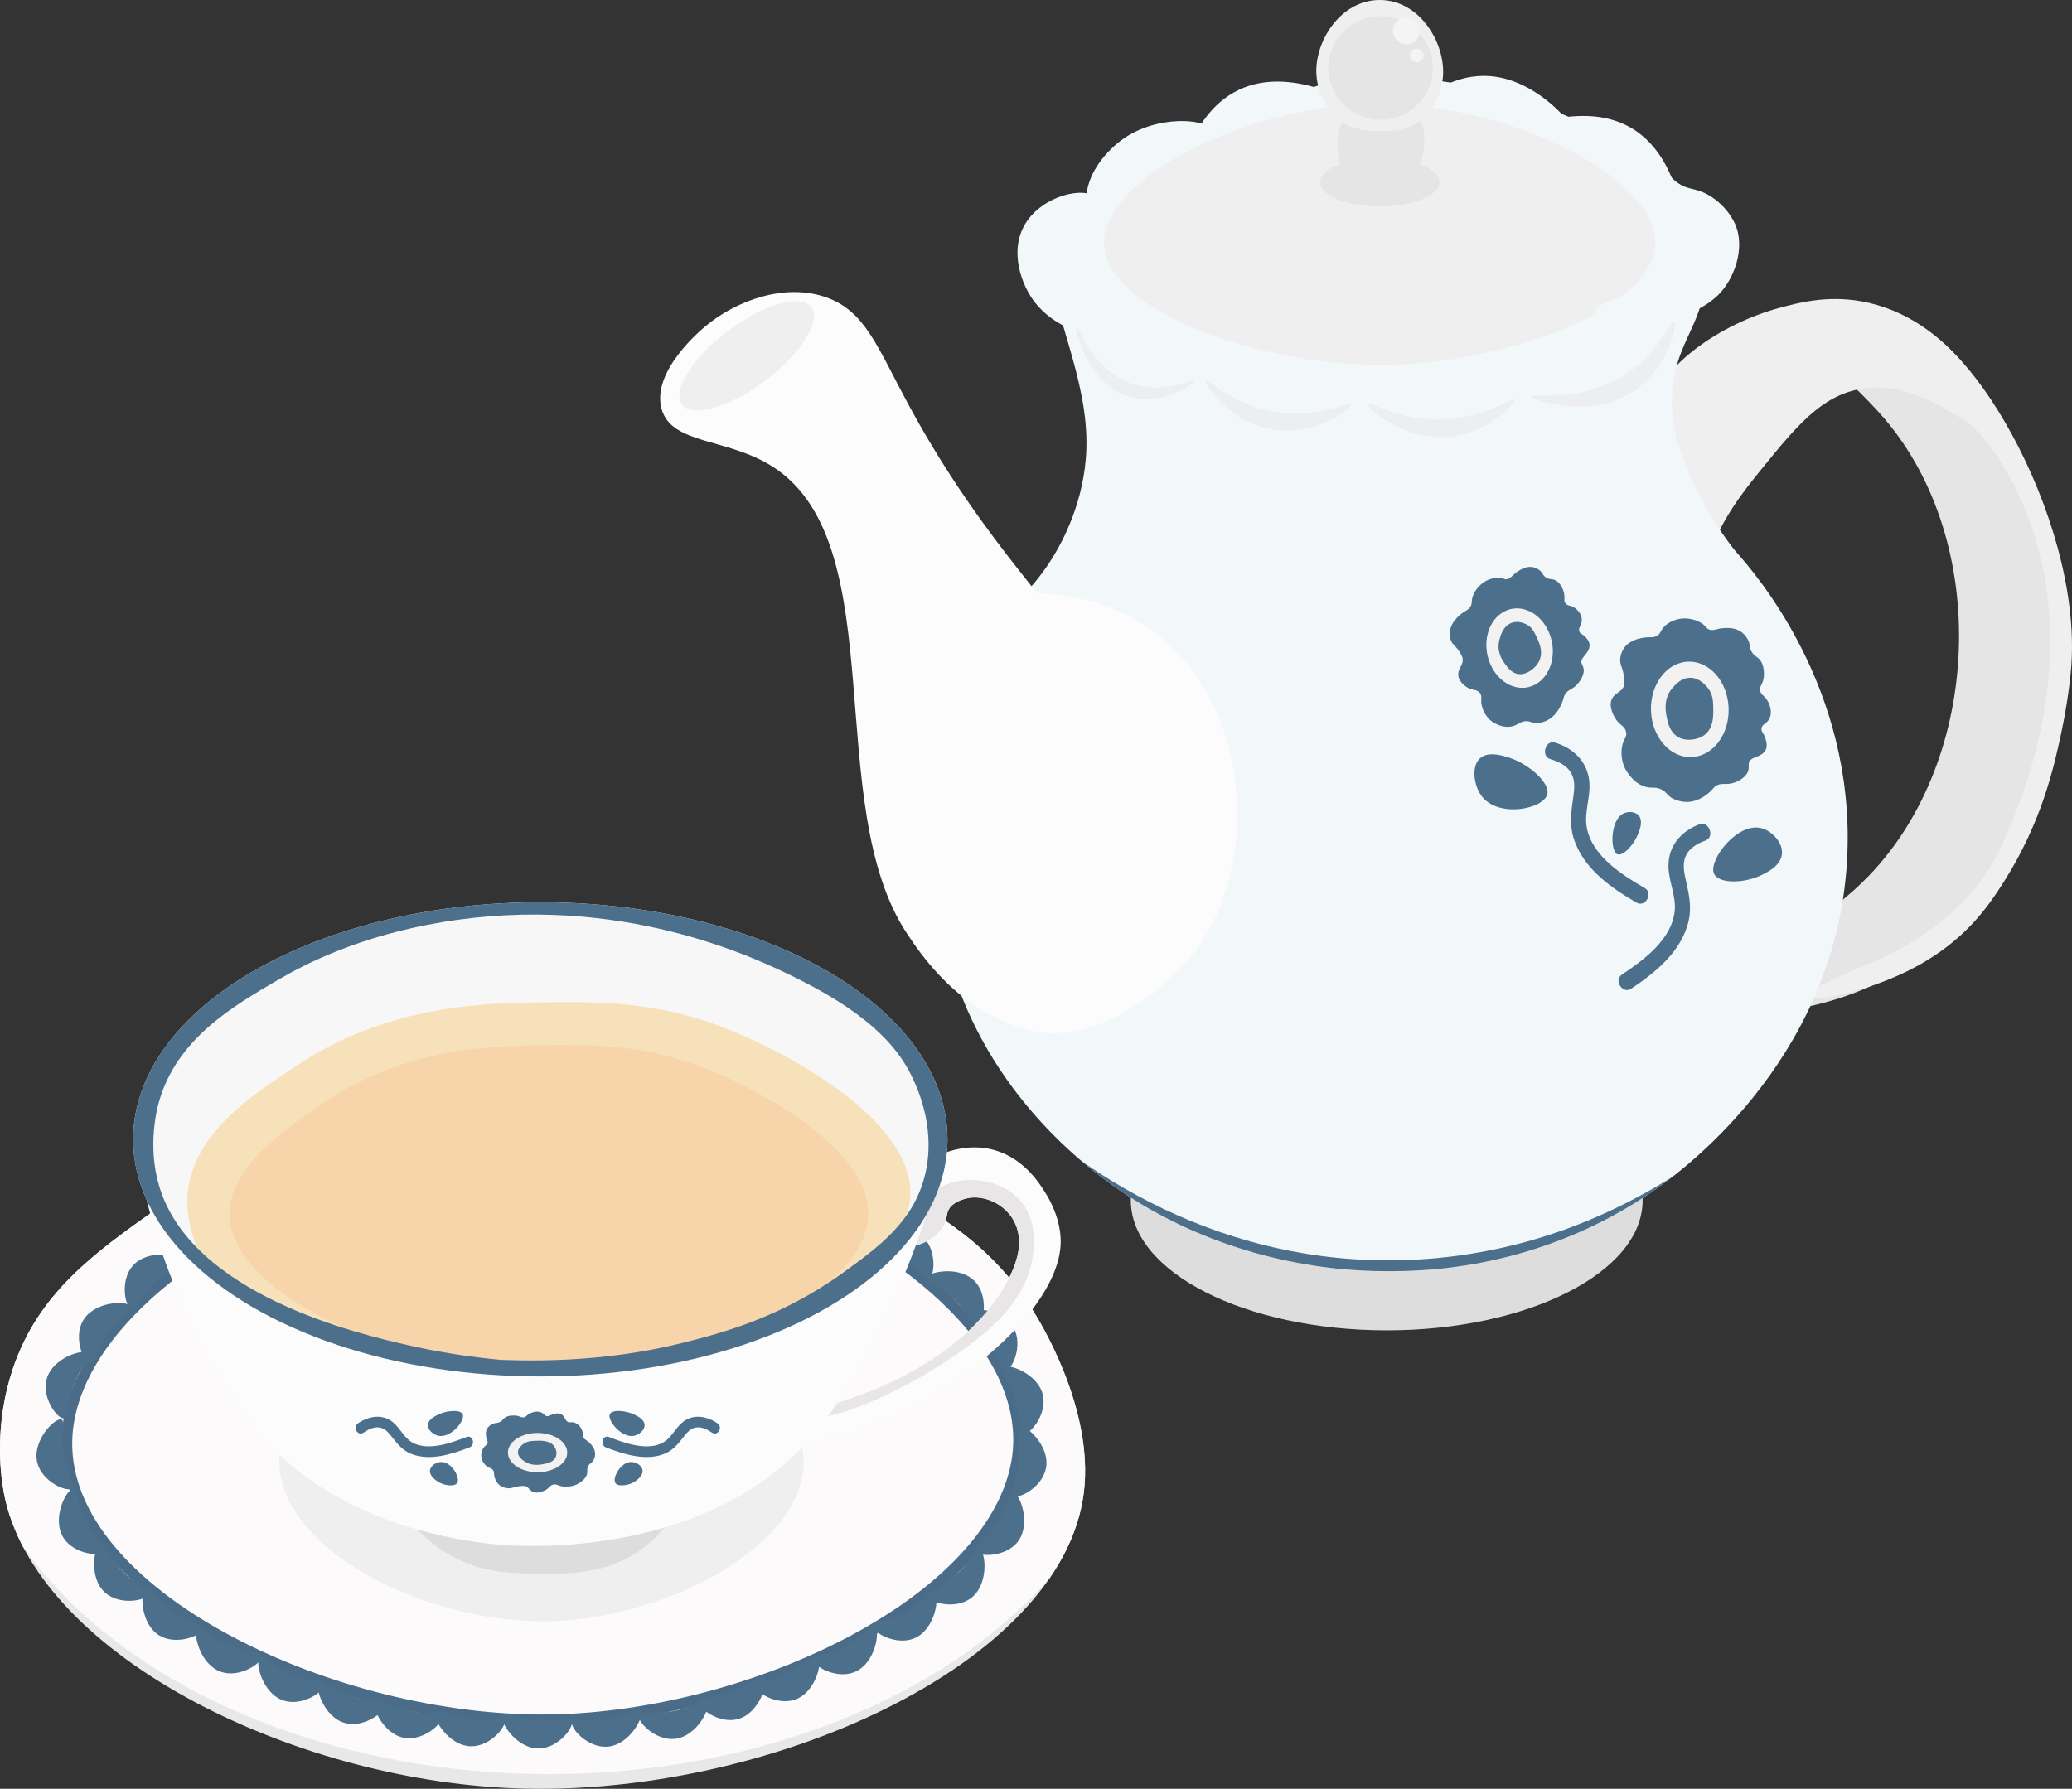 <?xml version="1.0" encoding="UTF-8"?><svg id="_レイヤー_2" xmlns="http://www.w3.org/2000/svg" xmlns:xlink="http://www.w3.org/1999/xlink" viewBox="0 0 573.755 495.439"><rect x="0" y="0" width="573.755" height="495.439" fill="#333333" stroke="none"/><defs><style>.cls-1{clip-path:url(#clippath-4);}.cls-2{fill:#f2f7f9;}.cls-3{fill:#fcfcfc;}.cls-4{fill:#edeeef;}.cls-5{fill:#4a6c88;}.cls-6{fill:#e5e5e5;}.cls-7{fill:#e8e6e6;}.cls-8{clip-path:url(#clippath-1);}.cls-9{fill:#f2f2f2;}.cls-10{clip-path:url(#clippath-5);}.cls-11{clip-path:url(#clippath-3);}.cls-12{fill:#ddd;}.cls-13{fill:#efefef;}.cls-14{fill:#4c6f8c;}.cls-15{fill:#fcfafa;}.cls-16{fill:#f4f4f4;}.cls-17{fill:#f7e1ba;}.cls-18{fill:#eaeaea;}.cls-19{fill:#f7f7f7;}.cls-20{fill:#f7d4aa;}.cls-21{opacity:.7;}.cls-22{fill:#e8e8e8;}</style><clipPath id="clippath-1"><path class="cls-2" d="M511.562,236.322c-2.136,54.99-43.65,86.297-52.127,92.371-45.184,32.378-107.066,29.767-149.235,1.074-12.101-8.234-38.537-29.55-48.013-66.517-10.069-39.28,2.995-80.678,18.44-95.711,1.723-1.677,6.817-6.279,11.415-14.049,1.793-3.03,8.278-14.272,8.781-28.977.693-20.27-10.264-38.856-10.537-55.319-.043-2.571.145-6.936,3.073-9.659,2.589-2.407,6.163-2.229,7.178-2.47,28.154-6.684,34.59-24.487,64.42-33.347,3.763-1.118,7.878-1.817,12.882-2.083,8.196-.436,21.791-.264,37.577,4.295,14.598,4.216,33.179,9.776,46.166,26.841,4.27,5.61,9.156,12.031,10.174,21.4,1.659,15.281-8.968,20.068-8.781,37.465.126,11.704,5.874,21.96,8.781,27.513,3.029,5.788,6.249,10.29,8.781,13.464,6.194,6.894,32.8,38.021,31.026,83.711Z"/></clipPath><clipPath id="clippath-3"><path class="cls-22" d="M300.121,413.4c-5.948,47.902-88.057,84.398-157.152,81.92-63.405-2.274-133.674-38.006-141.91-81.92-1.092-5.825-2.523-19.413,2.526-34.375,7.008-20.77,22.357-31.908,39.956-44.308 0-0,42.892-30.042,105.734-36.657.016-.002.024-.003.024-.003-.005.002,49.23,4.963,92.044,27.956,19.586,10.519,33.316,19.118,44.572,36.757,1.83,2.868,17.096,27.359,14.207,50.629Z"/></clipPath><clipPath id="clippath-4"><path class="cls-3" d="M293.722,343.498c.25,13.46-15.15,30.37-34.34,42.02-35.49,21.54-76.28,19.87-76.82,17.17-.39-1.96,19.85-7.61,21.69-8.13,11.44-3.2,14.9-2.84,20.74-4.09,0,0,2.37-.54,5.02-1.33,45.42-13.62,51.45-40.32,51.45-40.32.262-.77,2.131-6.583-1.3-11.65-2.927-4.322-8.541-6.39-12.843-5.165-1.0.285-3.745,1.066-4.747,3.264-.532,1.167-.26,2.048-1.088,3.758-.646,1.336-1.474,2.165-1.978,2.67-2.536,2.541-5.836,3.313-7.234,3.563-4.31,6.16-6.5,12.47-8.39,11.87-1.94-.62-3.21-8.3-1.07-16.7,1.26-4.95,3.72-10.15,7.92-14.29.4-.4.83-.79,1.28-1.19,5.76-5,15.07-9.1,24.04-6.2,7.8,2.53,11.94,9.23,13.32,11.47,0,0,4.22,6.08,4.35,13.28Z"/></clipPath><clipPath id="clippath-5"><ellipse class="cls-19" cx="149.62" cy="315.557" rx="112.747" ry="65.67"/></clipPath></defs><g id="_レイヤー_1-2"><path class="cls-2" d="M316.628,74.462c-5.185,1.542-14.724-6.791-15.806-16.684-1.203-10.997,8.666-18.237,10.207-19.324,9.464-6.672,22.951-5.536,24.039-2.629.058.155.071.619.098,1.548.111,3.826-.409,4.678-.044,5.329,2.288,4.091,14.68,1.28,14.808,1.997.097.545-14.341-.372-22.771,7.704-8.699,8.333-4.898,20.383-10.53,22.058Z"/><path class="cls-2" d="M330.195,57.237c-4.567-2.225-3.28-13.875,1.731-21.808,1.936-3.066,7.193-11.39,18.706-12.666,12.859-1.425,27.536,6.606,27.687,11.318.069,2.148-2.911,2.612-2.65,4.818.578,4.881,15.894,8.643,15.688,9.36-.208.721-14.933-5.883-29.381-4.607-19.205,1.696-26.248,16.282-31.781,13.586Z"/><path class="cls-2" d="M385.388,44.95c-3.204-3.942,2.871-13.965,10.758-19.049,3.048-1.965,11.322-7.299,22.301-3.606,12.262,4.125,22.19,17.592,20.342,21.93-.842,1.977-3.741,1.143-4.433,3.253-1.532,4.67,10.773,14.535,10.284,15.098-.492.567-11.064-11.626-24.705-16.557-18.131-6.553-30.665,3.708-34.546-1.068Z"/><path class="cls-2" d="M417.789,42.865c-.698-5.032,9.691-10.457,19.071-10.719,3.625-.101,13.466-.376,20.942,8.471,8.35,9.882,9.864,26.544,6.035,29.296-1.745,1.254-3.792-.961-5.477.485-3.73,3.201,1.683,18.014.973,18.242-.715.23-3.439-15.677-12.551-26.962-12.112-15-28.148-12.717-28.994-18.814Z"/><path class="cls-6" d="M511.03,275.91c-20.404,7.089-44.974,6.122-46.878.987-2.284-6.159,30.76-10.932,53.279-34.267,31.458-32.598,33.734-92.466,4.267-126.823-10.483-12.223-28.253-25.028-24.535-29.682,2.795-3.498,15.745.099,17.389.547,36.573,9.97,67.946,67.351,55.2,119.396-2.495,10.187-15.137,54.699-58.722,69.841Z"/><path class="cls-13" d="M515.298,83.427c25.432,4.446,39.523,31.387,35.201,35.079-3.322,2.838-17.442-13.885-35.201-10.793-11.04,1.922-18,10.495-27.735,22.486-4.685,5.77-11.194,13.788-14.934,25.185-7.635,23.262,3.333,39.063-1.072,40.695-6.464,2.396-39.342-28.217-30.929-52.388.649-1.864,1.393-3.258,2.292-4.451,3.497-4.642,7.252-6.188,9.928-8.765,4.407-4.244,2.515-8.918,3.295-14.482,2.008-14.307,20.57-26.445,36.754-30.766,4.8-1.282,12.762-3.484,22.402-1.799Z"/><path class="cls-13" d="M570.767,203.054c-2.069,9.676-5.431,24.734-16.001,41.375-4.647,7.315-10.268,14.908-21.201,21.587-14.636,8.941-33.221,11.854-34.03,10.263-.408-.802,3.421-3.305,20.201-10.317,6.566-2.932,16.549-8.302,25.029-17.485,6.944-7.52,10.066-14.966,13.201-22.936,26.576-67.572-9.601-105.236-9.601-105.236-5.402-5.649-14.919-13.87-30.935-20.687,2.993-7.678,6.463-9.317,8.698-9.668,16.64-2.616,50.448,52.632,47.437,94.442-.308,4.276-1.199,11.174-2.8,18.664Z"/><ellipse class="cls-12" cx="383.995" cy="332.494" rx="70.86" ry="35.967"/><path class="cls-2" d="M511.562,236.322c-2.136,54.99-43.65,86.297-52.127,92.371-45.184,32.378-107.066,29.767-149.235,1.074-12.101-8.234-38.537-29.55-48.013-66.517-10.069-39.28,2.995-80.678,18.44-95.711,1.723-1.677,6.817-6.279,11.415-14.049,1.793-3.03,8.278-14.272,8.781-28.977.693-20.27-10.264-38.856-10.537-55.319-.043-2.571.145-6.936,3.073-9.659,2.589-2.407,6.163-2.229,7.178-2.47,28.154-6.684,34.59-24.487,64.42-33.347,3.763-1.118,7.878-1.817,12.882-2.083,8.196-.436,21.791-.264,37.577,4.295,14.598,4.216,33.179,9.776,46.166,26.841,4.27,5.61,9.156,12.031,10.174,21.4,1.659,15.281-8.968,20.068-8.781,37.465.126,11.704,5.874,21.96,8.781,27.513,3.029,5.788,6.249,10.29,8.781,13.464,6.194,6.894,32.8,38.021,31.026,83.711Z"/><g class="cls-8"><path class="cls-14" d="M268.72,297.936c2.654,3.114,5.465,6.092,8.388,8.955,5.339,5.229,11.056,10.069,17.052,14.528,7.822,5.818,16.16,10.948,24.909,15.252,10.444,5.138,21.463,9.12,32.813,11.715,12.773,2.92,25.956,4.13,39.046,3.569,12.138-.52,24.215-2.571,35.843-6.091,10.226-3.096,20.12-7.309,29.491-12.438,8.084-4.425,15.766-9.546,23.031-15.213,5.554-4.333,10.852-9,15.831-13.985,2.938-2.942,5.778-5.991,8.43-9.194.294-.355.585-.712.873-1.072,1.195-1.493-.914-3.629-2.121-2.121-5.99,7.48-12.998,14.213-20.326,20.361-14.309,12.004-30.644,21.767-48.211,28.17-23.121,8.428-48.244,10.836-72.536,6.806-21.703-3.601-42.303-12.254-60.418-24.678-10.525-7.218-20.32-15.676-28.75-25.274-.411-.468-.818-.938-1.221-1.412-1.254-1.472-3.368.659-2.121,2.121h0Z"/></g><path class="cls-13" d="M458.363,67.738c-.778,18.203-42.545,33.34-76.298,33.345-33.725.005-75.513-15.094-76.298-33.345-.787-18.281,39.606-38.821,75.733-38.997,36.724-.179,77.648,20.641,76.863,38.997Z"/><path class="cls-6" d="M392.287,32.142c4.722,3.682,1.246,21.701-7.913,24.492-.78.238-2.696.699-4.898,0-8.536-2.708-11.654-19.762-6.782-23.738,1.183-.966,1.972-.453,9.937-.763,7.797-.303,8.55-.853,9.656.009Z"/><path class="cls-3" d="M330.09,264.571c-7.588,9.459-25.713,24.449-43.51,21.097-.969-.183-1.671-.366-2.393-.562-18.712-5.062-29.167-20.704-33.037-26.544-23.591-35.606-4.007-106.759-36.38-128.781-12.858-8.746-28.901-6.321-31.611-16.684-2.702-10.331,10.909-21.676,12.293-22.83,8.321-6.935,21.824-12.01,33.367-7.903,10.8,3.843,14.062,13.651,22.83,29.855,21.711,40.124,44.793,59.63,41.563,62.791-1.073,1.05-5.033.112-18.732-10.106,6.513-.909,27.507-2.994,45.073,10.106,27.616,20.594,29.54,65.872,10.536,89.56Z"/><ellipse class="cls-13" cx="206.749" cy="98.538" rx="22.391" ry="8.589" transform="translate(-17.713 144.052) rotate(-36.945)"/><path class="cls-13" d="M399.585,20.911c-.298,4.709-2.76,10.771-7.881,13.598-3.479,1.92-7.24,1.827-10.098,1.756-2.618-.065-5.738-.142-8.781-1.756-5.146-2.73-7.905-8.708-8.28-13.598C363.838,11.705,371.09-.001,382.065,0c11.002.001,18.099,11.765,17.52,20.911Z"/><path class="cls-2" d="M441.869,86.069c.751,3.056,22.646,6.418,33.777-4.238,4.45-4.261,7.807-12.991,4.825-19.778-1.392-3.168-4.765-7.18-9.301-8.958-2.567-1.006-4.065-.731-6.439-2.342-3.86-2.619-4.707-6.609-5.269-6.439-1.17.353,7.108,16.28,1.707,27.627-5.158,10.837-19.996,11.299-19.301,14.127Z"/><path class="cls-4" d="M419.364,110.683c.537.968-7.389,9.374-18.22,10.317-12.446,1.084-22.804-8.202-22.354-9.185.392-.855,8.757,5.001,21.256,4.355,11.58-.599,18.828-6.37,19.318-5.488Z"/><path class="cls-4" d="M463.707,88.951c.966.557-1.684,12.866-11.196,19.318-11.943,8.101-28.339,2.653-28.318,1.537.018-1.006,13.37,1.953,25.684-5.927,9.694-6.204,12.965-15.426,13.83-14.927Z"/><path class="cls-14" d="M463.443,221.278c-2.028-.975-1.785-1.945-3.598-2.725-1.64-.706-2.318-.119-4.163-.628-2.471-.682-3.88-2.464-4.628-3.413-2.493-3.164-2.071-6.573-1.935-7.533.33-2.33,1.596-2.786,1.133-4.408-.476-1.668-1.829-1.668-3.055-3.762-.339-.579-2.002-3.417-.67-5.558.933-1.5,2.691-1.621,3.202-3.457.044-.16.135-.527.034-1.699-.26-3.045-1.128-3.633-1.132-5.315-0-.203.043-2.95,2.443-4.663,1.657-1.183,3.9-1.488,4.337-1.542,1.605-.199,2.162.102,3.138-.326,1.286-.563,1.145-1.448,2.206-2.603,1.262-1.375,3.594-2.455,6.05-2.362.294.011,3.033.146,4.923,1.727.814.681.795,1.064,1.538,1.35,1.274.49,2.065-.354,4.445-.421.798-.023,2.234-.063,3.641.602,1.556.736,2.262,1.951,2.56,2.462.947,1.629.27,2.194,1.23,3.673.806,1.241,1.416,1.055,2.303,2.237,1.361,1.816.948,4.722.948,4.722-.359,2.298-1.314,2.422-.989,3.724.31,1.242,1.198,1.212,2.096,2.812.293.522,1.457,2.77.49,4.806-.749,1.578-2.038,1.468-2.209,2.762-.146,1.1.779,1.232,1.298,3.57.158.715.306,1.758-.339,2.698-.047.069-.086.118-.11.15-1.031,1.321-2.77,1.443-3.763,2.208-1.349,1.039.086,2.182-1.257,4.083-1.133,1.603-3.193,2.261-3.571,2.376-2.223.676-3.237-.113-4.778.777-.855.493-.625.756-2.129,2.022-.577.486-1.286,1.074-2.381,1.584-.674.314-1.809.843-3.411.897-1.871.063-3.335-.557-3.898-.827Z"/><ellipse class="cls-9" cx="467.926" cy="196.47" rx="10.754" ry="13.23" transform="translate(-6.616 16.566) rotate(-2.014)"/><path class="cls-14" d="M465.415,204.477c-3.044-1.168-3.632-4.46-3.98-6.41-.213-1.194-.828-4.636,1.719-7.567.74-.851,2.541-2.924,5.145-2.778,2.352.132,3.927,1.992,4.449,2.607,1.505,1.777,1.599,3.58,1.656,5.181.093,2.587.246,6.844-3.306,8.606-1.487.738-3.753,1.102-5.683.361Z"/><path class="cls-14" d="M425.839,200.253c-1.834.147-1.982-.693-3.591-.493-1.456.181-1.761.923-3.302,1.343-2.065.562-3.712-.172-4.588-.564-2.919-1.308-3.757-4.075-3.98-4.861-.542-1.909.244-2.807-.648-3.834-.917-1.056-1.921-.465-3.538-1.515-.447-.29-2.64-1.714-2.375-3.918.186-1.544,1.45-2.404,1.209-4.017-.021-.141-.078-.458-.548-1.302-1.222-2.193-2.064-2.259-2.635-3.532-.069-.154-.965-2.253.239-4.599.831-1.62,2.392-2.83,2.699-3.062,1.124-.852,1.639-.867,2.219-1.617.764-.988.361-1.597.758-2.935.473-1.593,1.838-3.429,3.693-4.431.222-.12,2.301-1.214,4.238-.842.834.16.95.459,1.598.351,1.111-.185,1.413-1.17,3.157-2.26.585-.366,1.637-1.024,2.906-1.134,1.404-.122,2.338.489,2.732.747,1.253.82.941,1.544,2.154,2.245,1.017.588,1.408.18,2.465.689,1.624.781,2.298,3.162,2.298,3.162.51,1.897-.157,2.408.524,3.253.649.805,1.299.394,2.505,1.214.393.267,2.017,1.461,1.987,3.426-.024,1.522-1.017,2.002-.707,3.056.263.897.995.592,2.169,2.137.359.472.821,1.198.66,2.191-.012.073-.024.127-.031.162-.319,1.451-1.569,2.302-2.048,3.316-.651,1.377.801,1.616.446,3.642-.299,1.709-1.606,3.108-1.848,3.36-1.422,1.483-2.441,1.328-3.284,2.675-.468.747-.209.845-.897,2.461-.264.62-.592,1.375-1.232,2.24-.394.532-1.058,1.428-2.229,2.169-1.368.865-2.663,1.035-3.173,1.076Z"/><path class="cls-9" d="M425.053,189.633c-4.506,2.375-10.069-.234-12.424-5.828s-.612-12.054,3.894-14.428c4.506-2.375,10.069.234,12.424,5.828,2.355,5.594.612,12.054-3.894,14.428Z"/><path class="cls-14" d="M421.629,186.666c-2.654.445-4.202-1.792-5.119-3.117-.562-.811-2.18-3.149-1.28-6.483.262-.968.898-3.324,2.881-4.351,1.79-.927,3.588-.206,4.183.032,1.717.688,2.396,2.013,2.98,3.201.943,1.919,2.494,5.077.452,7.962-.855,1.208-2.413,2.474-4.097,2.756Z"/><path class="cls-14" d="M455.427,245.948c-5.937-3.448-14.605-8.736-16.039-16.782-.735-4.123.998-8.172.738-12.305-.38-6.046-4.719-9.767-9.578-11.202-2.647-.782-3.915,3.806-1.245,4.595,2.394.707,5.074,1.913,6.149,4.687.74,1.909.452,4.059.173,6.031-.533,3.768-1.04,7.398.11,11.115,2.659,8.603,10.722,14.012,17.444,17.915,2.43,1.411,4.71-2.624,2.248-4.054h0Z"/><path class="cls-14" d="M428.464,219.948c-.986,4.189-13.847,6.75-18.347.316-1.853-2.649-2.64-7.327-.746-9.751,2.13-2.725,6.617-1.281,8.561-.656,5.327,1.714,11.287,6.885,10.532,10.09Z"/><path class="cls-14" d="M474.575,241.858c-1.432-3.829,6.692-14.33,13.308-12.452,2.724.773,5.71,3.791,5.567,6.888-.161,3.482-4.199,5.375-5.948,6.196-4.794,2.248-11.831,2.299-12.927-.631Z"/><path class="cls-14" d="M447.74,236.545c-1.863-1.078-1.846-9.139,1.582-11.115,1.412-.814,3.67-.75,4.623.673,1.072,1.6-.026,4.143-.501,5.245-1.303,3.019-4.279,6.022-5.705,5.196Z"/><path class="cls-14" d="M451.666,273.859c6.393-4.294,13.999-10.168,15.959-18.908.831-3.708.082-7.237-.741-10.9-.452-2.01-.962-4.208-.358-6.221.848-2.83,3.427-4.193,5.756-5.04,2.598-.945.969-5.448-1.612-4.51-4.73,1.72-8.761,5.693-8.653,11.744.074,4.138,2.128,8.075,1.728,12.232-.782,8.113-9.002,13.902-14.648,17.694-2.337,1.569.255,5.465,2.57,3.91h0Z"/><ellipse class="cls-6" cx="382.045" cy="50.461" rx="16.537" ry="6.732"/><ellipse class="cls-6" cx="382.303" cy="18.835" rx="14.342" ry="14.475" transform="translate(331.117 398.164) rotate(-85.135)"/><circle class="cls-16" cx="389.436" cy="8.533" r="3.732"/><circle class="cls-16" cx="392.289" cy="15.338" r="1.903"/><path class="cls-2" d="M320.555,91.955c-1.096,3.248-23.701,4.685-33.85-8.04-3.846-4.822-7.396-14.438-2.751-22.01,4.747-7.738,16.409-10.499,19.795-7.053,3.362,3.422-3.933,10.421-1.264,19.772,3.369,11.805,19.031,14.481,18.07,17.331Z"/><path class="cls-4" d="M330.793,105.481c.184.761-10.247,7.93-19.995,3.697-10.111-4.39-13.283-18.35-12.716-18.724.519-.342,4.008,10.802,13.574,15.152,9.518,4.328,18.964-.839,19.137-.125Z"/><path class="cls-4" d="M374.142,112c.367,1.059-9.932,8.818-21.513,7.025-11.765-1.822-19.314-12.644-18.662-13.495.564-.736,6.963,6.384,18.443,8.446,12.244,2.2,21.396-2.948,21.733-1.976Z"/><path class="cls-22" d="M300.121,413.4c-5.948,47.902-88.057,84.398-157.152,81.92-63.405-2.274-133.674-38.006-141.91-81.92-1.092-5.825-2.523-19.413,2.526-34.375,7.008-20.77,22.357-31.908,39.956-44.308 0-0,42.892-30.042,105.734-36.657.016-.002.024-.003.024-.003-.005.002,49.23,4.963,92.044,27.956,19.586,10.519,33.316,19.118,44.572,36.757,1.83,2.868,17.096,27.359,14.207,50.629Z"/><g class="cls-11"><ellipse class="cls-15" cx="151.936" cy="378.63" rx="162.198" ry="112.747"/></g><path class="cls-5" d="M150.092,477.858c-28.958,0-61.473-8.167-87.414-22.011-28.437-15.176-45.08-35.176-45.663-54.874-.378-12.75,5.804-26.12,17.877-38.663,25.564-26.557,72.638-45.353,114.474-45.708.402-.003.813-.005,1.218-.005,41.726,0,88.649,18.081,114.516,44.214,12.334,12.461,18.726,25.823,18.485,38.643-.798,42.453-72.561,77.597-131.445,78.39-.68.009-1.363.014-2.047.014ZM150.589,319.597c-.401,0-.798.002-1.198.005-41.094.348-87.288,18.766-112.337,44.789-11.502,11.948-17.395,24.567-17.041,36.493,1.207,40.773,73.693,74.747,132.085,73.96,28.464-.383,60.566-9.034,85.874-23.142,26.736-14.904,42.269-33.968,42.612-52.305l1.5.028-1.5-.028c.226-11.99-5.866-24.604-17.617-36.476-25.344-25.605-71.396-43.325-112.378-43.325Z"/><g class="cls-21"><path class="cls-18" d="M222.537,405.575c-.564,22.892-39.047,43.494-72.581,43.472-32.745-.022-71.715-19.717-72.581-43.472-.569-15.608,15.507-27.633,21.832-32.364,31.205-23.343,79.644-19.073,106.86,5.362,6.637,5.959,16.764,15.051,16.47,27.002Z"/></g><path class="cls-14" d="M278.48,379.521c1.808-.045,4.848-6.876,2.244-11.688-3.026-5.591-12.284-5.886-13.072-4.271-.511,1.047,2.762,2.432,6.296,7.85,3.254,4.989,3.298,8.139,4.533,8.109Z"/><path class="cls-14" d="M270.73,366.88c1.742-.485,3.023-7.852-.678-11.882-4.3-4.683-13.349-2.709-13.719-.95-.24,1.14,3.272,1.684,8.022,6.075,4.374,4.044,5.186,7.088,6.376,6.756Z"/><path class="cls-14" d="M257.039,354.543c1.712-.582,2.574-8.01-1.347-11.825-4.557-4.433-13.481-1.951-13.751-.174-.175,1.152,3.362,1.497,8.352,5.612,4.595,3.79,5.577,6.784,6.747,6.386Z"/><path class="cls-14" d="M36.41,362.505c-1.756-.432-3.26-7.756.316-11.897,4.155-4.812,13.261-3.114,13.684-1.366.274,1.132-3.22,1.783-7.833,6.316-4.249,4.175-4.968,7.242-6.167,6.947Z"/><path class="cls-3" d="M293.722,343.498c.25,13.46-15.15,30.37-34.34,42.02-35.49,21.54-76.28,19.87-76.82,17.17-.39-1.96,19.85-7.61,21.69-8.13,11.44-3.2,14.9-2.84,20.74-4.09,0,0,2.37-.54,5.02-1.33,45.42-13.62,51.45-40.32,51.45-40.32.262-.77,2.131-6.583-1.3-11.65-2.927-4.322-8.541-6.39-12.843-5.165-1.0.285-3.745,1.066-4.747,3.264-.532,1.167-.26,2.048-1.088,3.758-.646,1.336-1.474,2.165-1.978,2.67-2.536,2.541-5.836,3.313-7.234,3.563-4.31,6.16-6.5,12.47-8.39,11.87-1.94-.62-3.21-8.3-1.07-16.7,1.26-4.95,3.72-10.15,7.92-14.29.4-.4.83-.79,1.28-1.19,5.76-5,15.07-9.1,24.04-6.2,7.8,2.53,11.94,9.23,13.32,11.47,0,0,4.22,6.08,4.35,13.28Z"/><g class="cls-1"><path class="cls-7" d="M286.077,347.233c-1.708,14.84-15.831,24.376-25.319,30.593-14.993,9.825-35.602,17.805-37.978,13.714-3.301-5.684,27.265-31.725,25.846-33.231-.439-.466-3.131,2.312-4.22,1.582-2.874-1.925,3.992-29.245,20.572-32.703,5.631-1.175,13.528.306,17.934,5.802,4.117,5.136,3.461,11.667,3.165,14.242Z"/></g><path class="cls-9" d="M252.012,324.948c-.45.4-.88.79-1.28,1.19-4.2,4.14-6.66,9.34-7.92,14.29-1.04-1.55-1.64-3.37-1.64-5.33,0-5.54,4.84-10.05,10.84-10.15Z"/><path class="cls-12" d="M191.4,397.43c.393,3.098,1.028,11.405-3.625,20.16-.814,1.532-4.033,7.296-10.729,11.927-9.276,6.415-19.02,6.362-27.708,6.315-7.672-.042-16.091-.087-25.032-5.282-6.702-3.894-10.809-9.003-13.028-12.28-2.772-10.576-1.365-14.392.587-15.848,6.166-4.601,20.313,13.891,39.653,15.188,10.424.699,23.731-3.482,39.882-20.179Z"/><path class="cls-3" d="M249.19,313.332c.077,2.096.507,5.648,2.561,9.596,2.017,3.877,4.722,6.445,6.451,7.858-2.798,9.797-7.451,23.349-15.348,38.47-4.909,9.4-10.86,20.795-19.325,30.112-28.937,31.851-77.793,29.02-83.859,28.576-7.356-.539-41.687-3.783-64.507-27.147-4.492-4.599-6.932-8.334-11.289-15.002-16.517-25.281-22.301-48.357-24.19-57.865-1.38-6.943-2.058-12.859-2.419-17.145,1.497-2.153,38.927-53.882,108.572-52.15,67.34,1.674,101.428,51.754,103.354,54.699Z"/><ellipse class="cls-19" cx="149.62" cy="315.557" rx="112.747" ry="65.67"/><g class="cls-10"><path class="cls-17" d="M252.081,330.986c-.825,26.228-57.844,46.253-100.088,48.659-40.205,2.29-87.51-10.222-97.714-34.813-2.893-6.972-2.374-13.846-2.374-13.846,1.336-17.689,19.742-28.697,29.275-35.209,26.094-17.824,53.845-18.054,71.209-18.198,13.248-.11,29.315-.243,48.264,7.121,16.663,6.476,52.093,25.164,51.429,46.286Z"/><path class="cls-20" d="M240.419,336.656c-.717,22.794-48.292,42.929-88.426,42.99-40.885.062-87.726-20.687-88.426-42.99-.413-13.159,15.319-23.904,25.864-31.106,23.054-15.747,47.571-15.95,62.912-16.077,11.704-.097,25.899-.215,42.64,6.291,14.722,5.721,46.023,22.232,45.436,40.893Z"/><path class="cls-14" d="M292.433,336.129c-12.385,98.129-248.345,144.467-257.934,125.011-6.139-12.457,87.304-75.411,90.989-71.209.886,1.01-2.636,6.771-7.912,9.495-21.364,11.027-64.938-42.646-66.462-41.143-1.501,1.481,6.895,21.594,22.945,25.319,13.533,3.141,21.855-7.871,48.264-7.912,5.253-.008,4.143.429,12.396.791,10.844.476,31.571,1.243,55.121-4.747,10.26-2.61,26.36-6.865,43.253-18.989,10.257-7.361,19.706-14.349,22.945-26.901,3.242-12.565-1.585-23.464-3.165-26.901-3.454-7.513-10.375-17.031-31.648-27.692-11.768-5.898-49.458-24.112-98.901-15.824-22.604,3.789-37.547,11.421-45.099,15.824-12.876,7.507-28.305,16.503-33.231,34.022-.452,1.606-3.211,11.877,0,22.945,8.867,30.564,55.75,41.309,68.835,44.308,62.986,14.435,114.646-7.453,114.725-7.121.116.485-108.387,55.732-180.396,10.286-30.114-19.006-56.14-56.654-50.637-91.78,8.931-57.009,98.778-93.738,170.505-79.121,69.098,14.081,132.143,77.965,125.407,131.341Z"/></g><path class="cls-14" d="M164.385,404.332c-.544,1.035-1.153.922-1.582,1.846-.389.836-.004,1.173-.264,2.11-.349,1.256-1.411,1.986-1.978,2.374-1.888,1.292-4.016,1.114-4.615,1.055-1.456-.143-1.777-.778-2.769-.527-1.021.258-.98.941-2.242,1.582-.349.177-2.06,1.047-3.429.396-.959-.456-1.087-1.343-2.242-1.582-.101-.021-.331-.063-1.055,0-1.882.163-2.22.607-3.264.626-.126.002-1.832.009-2.967-1.187-.784-.825-1.041-1.955-1.088-2.176-.172-.809-.002-1.094-.297-1.582-.388-.644-.933-.564-1.681-1.088-.891-.624-1.632-1.791-1.648-3.033-.002-.149-.001-1.534.923-2.505.398-.418.636-.413.791-.791.266-.649-.282-1.04-.396-2.242-.038-.403-.107-1.128.264-1.846.41-.794,1.142-1.163,1.451-1.319.982-.495,1.353-.159,2.242-.659.746-.42.612-.727,1.319-1.187,1.086-.707,2.901-.527,2.901-.527,1.437.158,1.542.639,2.341.462.761-.169.716-.618,1.681-1.088.315-.153,1.674-.765,2.967-.297,1.001.363.972,1.015,1.78,1.088.687.062.741-.406,2.176-.692.439-.087,1.082-.173,1.684.144.044.023.076.042.096.054.851.508.979,1.385,1.484,1.879.686.671,1.352-.066,2.571.593,1.029.556,1.5,1.59,1.582,1.78.487,1.116.028,1.637.626,2.407.332.427.488.308,1.319,1.055.319.286.705.639,1.055,1.187.215.337.578.906.659,1.714.096.945-.245,1.691-.396,1.978Z"/><ellipse class="cls-9" cx="148.858" cy="402.321" rx="8.209" ry="5.44"/><path class="cls-14" d="M129.173,398.007c-4.352,1.686-10.822,4.041-15.164,1.413-2.225-1.346-3.262-3.965-5.27-5.566-2.937-2.343-6.666-1.615-9.594.348-1.596,1.07-.096,3.669,1.514,2.59,1.443-.967,3.248-1.876,5.016-1.277,1.217.412,2.064,1.469,2.833,2.445,1.47,1.867,2.889,3.661,5.124,4.618,5.17,2.214,11.412.23,16.339-1.679,1.781-.69,1.007-3.592-.798-2.893h0Z"/><path class="cls-14" d="M167.842,400.9c4.928,1.91,11.169,3.893,16.339,1.679,2.193-.939,3.604-2.683,5.047-4.52.792-1.007,1.651-2.118,2.909-2.544,1.768-.599,3.574.31,5.016,1.277,1.608,1.078,3.112-1.52,1.514-2.59-2.928-1.963-6.659-2.689-9.594-.348-2.007,1.601-3.044,4.22-5.27,5.566-4.343,2.628-10.812.273-15.164-1.413-1.801-.698-2.582,2.202-.798,2.893h0Z"/><path class="cls-14" d="M128.121,391.673c.794,1.695-3.228,6.67-6.659,6-1.413-.276-2.994-1.561-2.967-2.967.031-1.581,2.079-2.548,2.967-2.967,2.432-1.148,6.052-1.363,6.659-.066Z"/><path class="cls-14" d="M126.605,410.728c-.624,1.005-2.963.751-4.418.132-1.319-.561-3.437-2.074-3.099-3.758.254-1.263,1.796-2.163,3.099-2.176,2.909-.028,5.312,4.362,4.418,5.802Z"/><path class="cls-14" d="M168.874,391.673c-.794,1.695,3.228,6.67,6.659,6,1.413-.276,2.994-1.561,2.967-2.967-.031-1.581-2.079-2.548-2.967-2.967-2.432-1.148-6.052-1.363-6.659-.066Z"/><path class="cls-14" d="M170.39,410.728c.624,1.005,2.963.751,4.418.132,1.319-.561,3.437-2.074,3.099-3.758-.254-1.263-1.796-2.163-3.099-2.176-2.909-.028-5.312,4.362-4.418,5.802Z"/><path class="cls-14" d="M153.902,403.508c-.633,1.55-2.658,1.881-3.857,2.077-.734.12-2.851.466-4.747-.791-.551-.365-1.891-1.254-1.879-2.571.011-1.19,1.117-2.005,1.484-2.275,1.057-.779,2.173-.845,3.165-.89,1.602-.073,4.239-.194,5.439,1.582.503.744.797,1.885.396,2.868Z"/><path class="cls-14" d="M89.628,466.652c.288,1.785-5.869,6.028-11.077,4.352-6.052-1.948-8.042-10.994-6.598-12.066.936-.695,2.898,2.269,8.872,4.747,5.502,2.283,8.606,1.748,8.803,2.967Z"/><path class="cls-14" d="M72.42,458.74c.288,1.785-5.869,6.028-11.077,4.352-6.052-1.948-8.042-10.994-6.598-12.066.936-.695,2.898,2.269,8.872,4.747,5.502,2.283,8.606,1.748,8.803,2.967Z"/><path class="cls-14" d="M55.954,451.207c-.113,1.805-7.053,4.586-11.764,1.803-5.474-3.234-5.421-12.496-3.777-13.223,1.066-.471,2.327,2.852,7.608,6.586,4.864,3.439,8.01,3.602,7.933,4.834Z"/><path class="cls-14" d="M41.045,441.545c-.443,1.753-7.777,3.209-11.894-.394-4.784-4.187-3.027-13.281-1.277-13.693,1.134-.267,1.762,3.231,6.264,7.875,4.147,4.276,7.209,5.015,6.907,6.213Z"/><path class="cls-14" d="M28.853,429.683c-.926,1.554-8.37.852-11.285-3.778-3.388-5.38.896-13.592,2.691-13.486,1.163.068.764,3.6,3.752,9.337,2.752,5.283,5.475,6.867,4.842,7.928Z"/><path class="cls-14" d="M19.947,412.209c-1.354,1.198-8.233-1.734-9.602-7.031-1.591-6.155,4.987-12.676,6.665-12.029,1.087.419-.367,3.662.735,10.036,1.015,5.87,3.127,8.206,2.202,9.025Z"/><path class="cls-14" d="M25.013,377.585c-1.807-.07-4.753-6.942-2.083-11.717,3.103-5.549,12.363-5.717,13.13-4.091.497,1.054-2.795,2.394-6.403,7.763-3.322,4.944-3.41,8.093-4.644,8.046Z"/><path class="cls-14" d="M17.799,392.833c-1.769.375-6.308-5.568-4.887-10.851,1.651-6.14,10.588-8.569,11.729-7.18.739.901-2.125,3.005-4.308,9.093-2.011,5.607-1.325,8.681-2.534,8.937Z"/><path class="cls-14" d="M106.438,472.245c.394,1.765-5.5,6.367-10.798,5.003-6.157-1.585-8.682-10.496-7.305-11.652.893-.749,3.028,2.092,9.139,4.211,5.628,1.951,8.695,1.232,8.964,2.438Z"/><path class="cls-14" d="M122.315,475.393c.548,1.724-4.917,6.827-10.315,5.935-6.273-1.036-9.573-9.69-8.303-10.963.823-.825,3.2,1.817,9.475,3.389,5.778,1.448,8.77.461,9.144,1.638Z"/><path class="cls-14" d="M139.763,476.175c.813,1.616-3.779,7.517-9.251,7.487-6.358-.034-10.981-8.059-9.928-9.516.683-.944,3.447,1.29,9.89,1.853,5.934.518,8.733-.927,9.288.176Z"/><path class="cls-14" d="M158.321,476.544c.854,1.594-3.583,7.612-9.053,7.725-6.356.131-11.187-7.771-10.172-9.255.658-.962,3.479,1.2,9.935,1.595,5.946.364,8.706-1.154,9.289-.065Z"/><path class="cls-14" d="M225.276,459.67c-.138,1.803,6.351,5.518,11.401,3.413,5.868-2.446,7.097-11.627,5.569-12.574-.99-.614-2.699,2.503-8.445,5.471-5.292,2.734-8.431,2.459-8.525,3.691Z"/><path class="cls-14" d="M241.765,450.35c-.138,1.803,6.351,5.518,11.401,3.413,5.868-2.446,7.097-11.627,5.569-12.574-.99-.614-2.699,2.503-8.445,5.471-5.292,2.734-8.431,2.459-8.525,3.691Z"/><path class="cls-14" d="M256.89,442.027c.283,1.786,7.456,3.897,11.882.68,5.142-3.739,4.212-12.954,2.506-13.522-1.106-.368-2.046,3.059-6.949,7.278-4.516,3.885-7.632,4.345-7.439,5.565Z"/><path class="cls-14" d="M270.157,429.626c.754,1.644,8.231,1.742,11.625-2.549,3.944-4.987.563-13.61-1.233-13.697-1.164-.057-1.145,3.498-4.73,8.882-3.301,4.958-6.178,6.242-5.663,7.364Z"/><path class="cls-14" d="M280.552,414.256c1.433,1.104,8.096-2.288,9.103-7.666,1.17-6.249-5.835-12.308-7.465-11.55-1.056.492.614,3.629-.053,10.062-.614,5.925-2.564,8.4-1.585,9.153Z"/><path class="cls-14" d="M283.377,397.064c1.748.465,6.583-5.238,5.435-10.588-1.335-6.216-10.137-9.098-11.348-7.769-.784.862,1.968,3.11,3.839,9.301,1.723,5.702.881,8.738,2.074,9.055Z"/><path class="cls-14" d="M208.992,466.646c-.245,1.792,6.012,5.886,11.178,4.085,6.003-2.093,7.776-11.184,6.307-12.221-.952-.672-2.843,2.338-8.756,4.958-5.446,2.414-8.562,1.953-8.729,3.177Z"/><path class="cls-14" d="M193.433,471.107c-.402,1.763,5.47,6.393,10.774,5.054,6.164-1.555,8.731-10.455,7.36-11.617-.889-.753-3.038,2.078-9.159,4.168-5.637,1.924-8.701,1.191-8.976,2.395Z"/><path class="cls-14" d="M176.902,474.924c-.675,1.678,4.393,7.175,9.843,6.69,6.333-.564,10.271-8.947,9.099-10.311-.759-.884-3.327,1.573-9.701,2.671-5.87,1.012-8.78-.196-9.241.95Z"/><path class="cls-14" d="M158.439,476.839c-.718,1.66,4.205,7.287,9.666,6.943,6.345-.399,10.5-8.677,9.364-10.071-.736-.903-3.367,1.486-9.768,2.418-5.894.859-8.772-.424-9.263.71Z"/></g></svg>